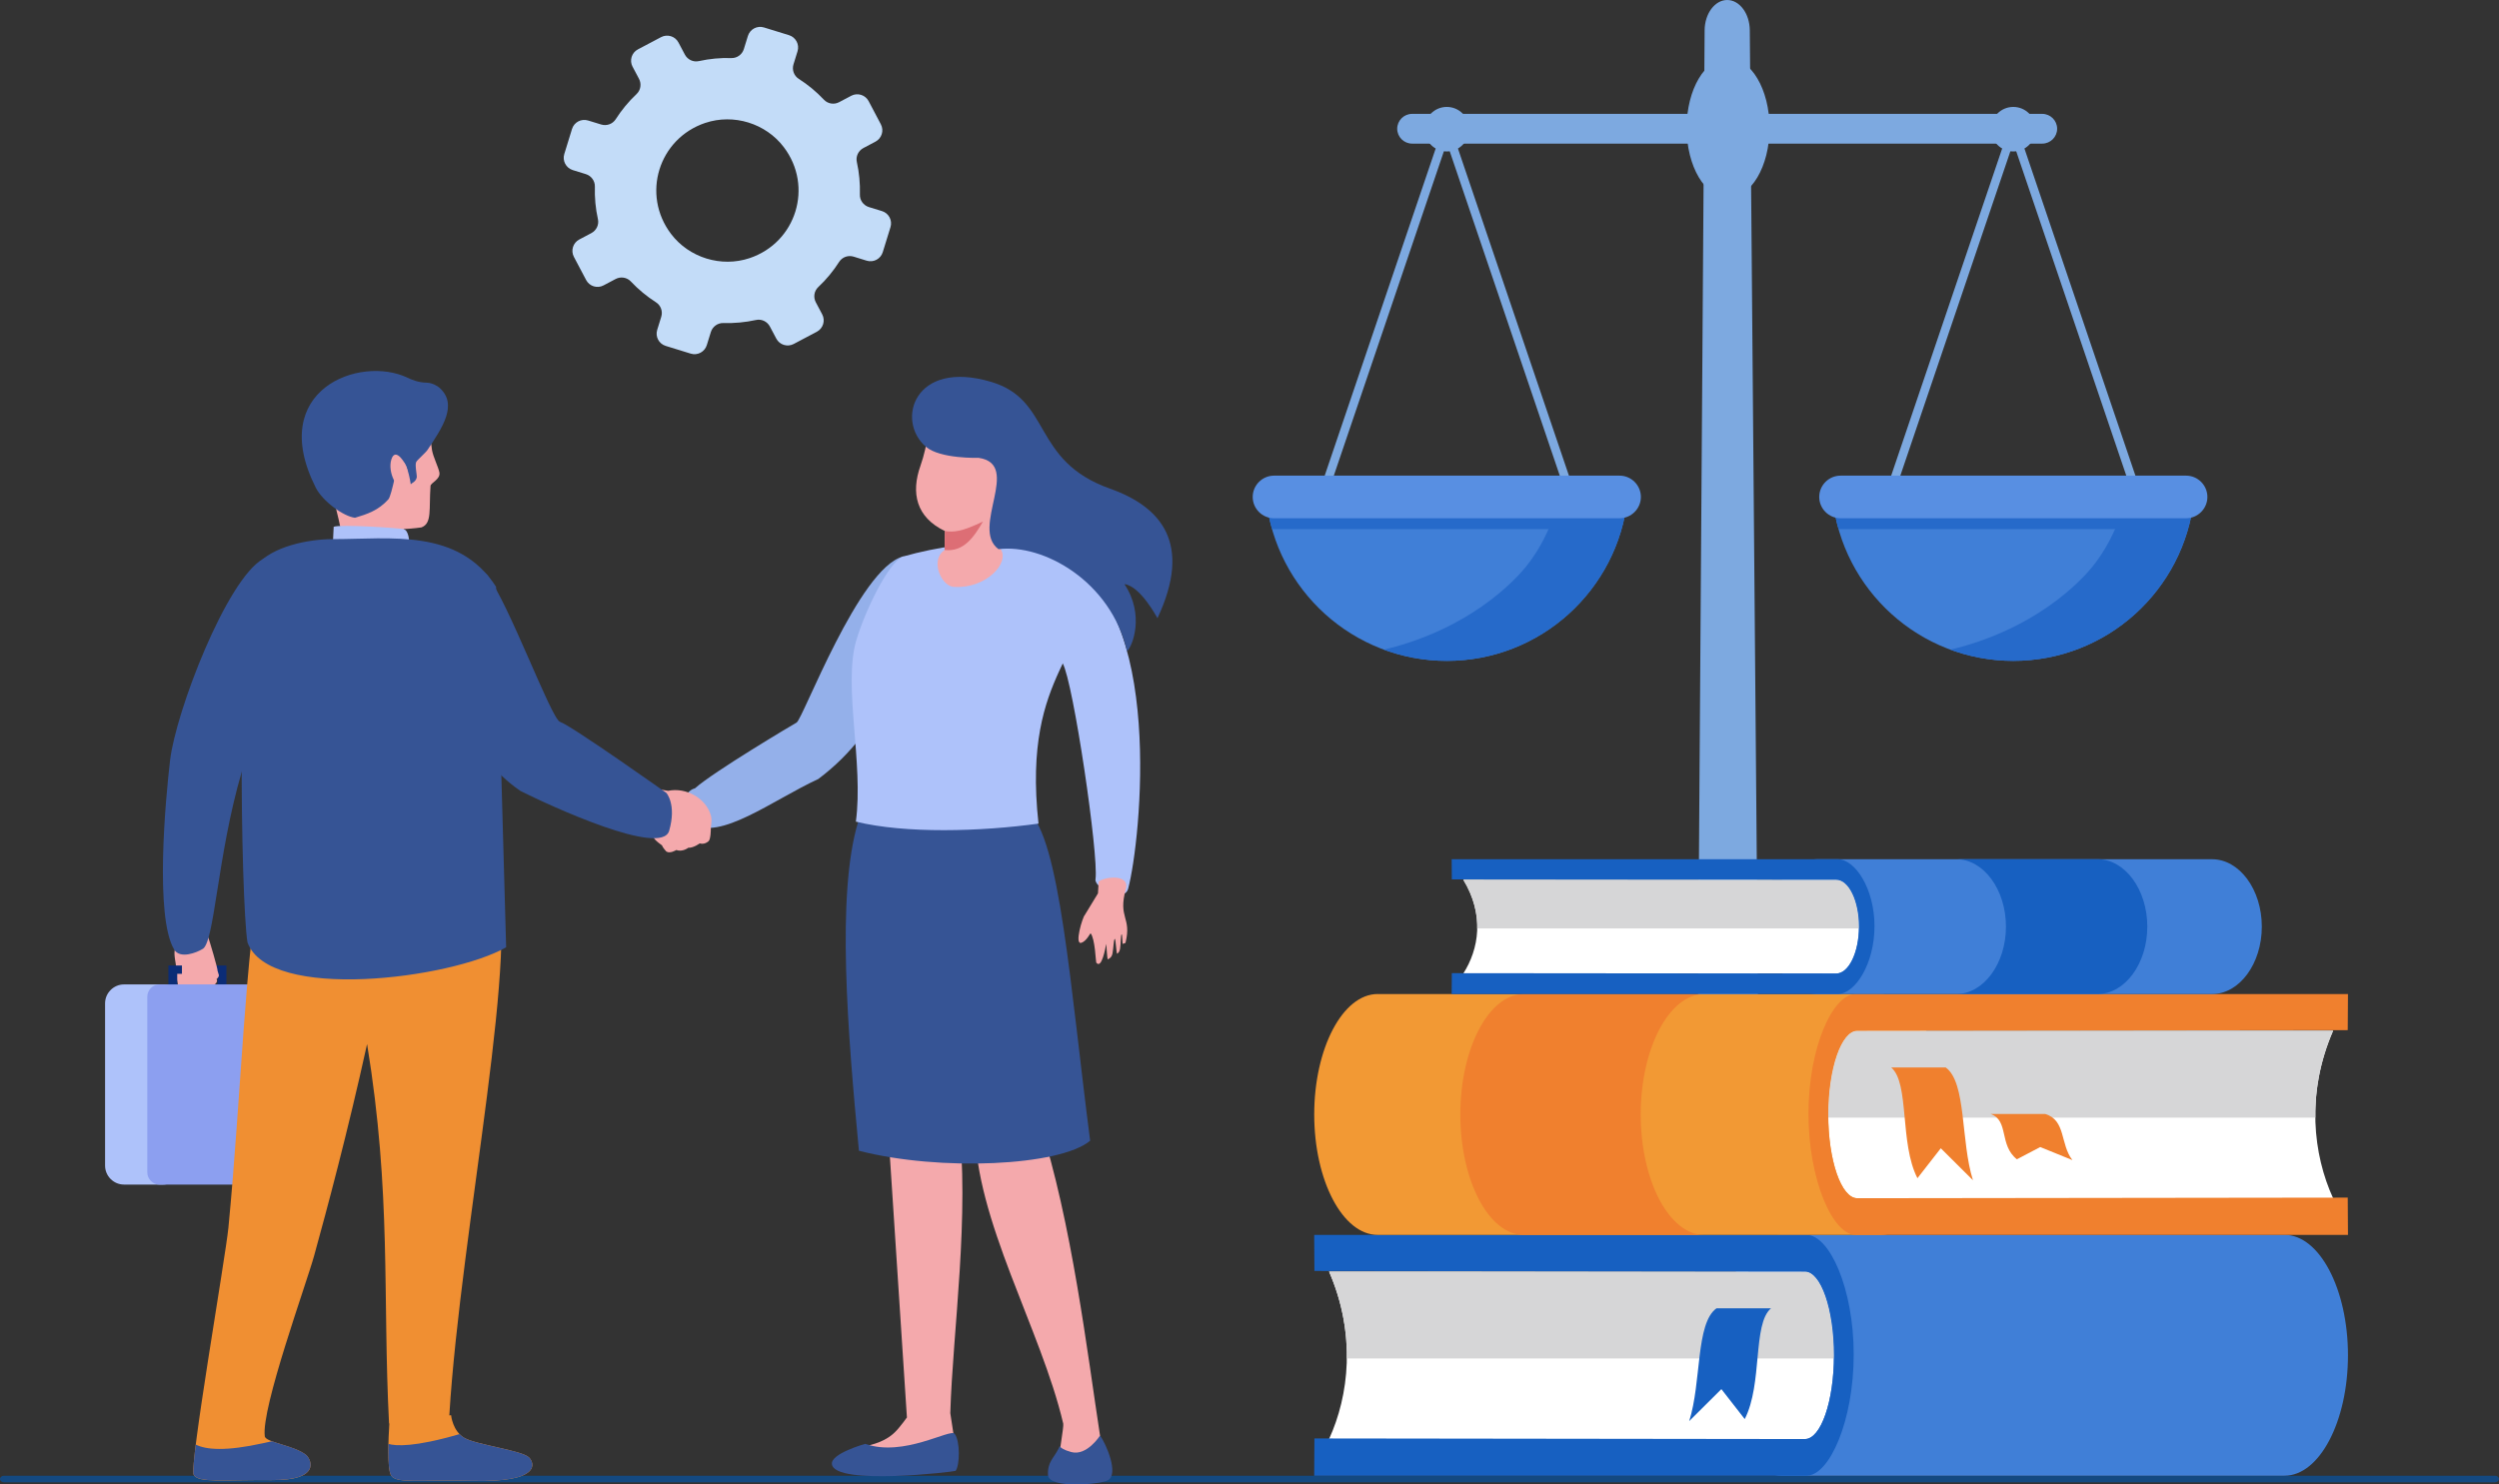 <?xml version="1.0" encoding="UTF-8"?>
<svg xmlns="http://www.w3.org/2000/svg" id="Layer_2" data-name="Layer 2" viewBox="0 0 772.75 459.16">
  <rect x="0" y="0" width="772.75" height="459.16" fill="#333333" stroke="none"/>
  <defs>
    <style>
      .cls-1, .cls-2 {
        fill: #f4a9ac;
      }

      .cls-3, .cls-4 {
        fill: #7da9e0;
      }

      .cls-5, .cls-6 {
        fill: #aec2fa;
      }

      .cls-7, .cls-8 {
        fill: #365495;
      }

      .cls-9 {
        fill: #588fe2;
      }

      .cls-2, .cls-10, .cls-11, .cls-8, .cls-12, .cls-13, .cls-14, .cls-15, .cls-16, .cls-17, .cls-18, .cls-6, .cls-4, .cls-19, .cls-20, .cls-21, .cls-22, .cls-23 {
        fill-rule: evenodd;
      }

      .cls-10 {
        fill: #266aca;
      }

      .cls-11 {
        fill: #1760c1;
      }

      .cls-12 {
        fill: #407fd7;
      }

      .cls-13 {
        fill: #0b2c76;
      }

      .cls-14 {
        fill: #94b0ea;
      }

      .cls-15 {
        fill: #144981;
      }

      .cls-16 {
        fill: #d6d6d7;
      }

      .cls-17 {
        fill: #dd6e75;
      }

      .cls-18 {
        fill: #c3dcf8;
      }

      .cls-19 {
        fill: #8c9ff0;
      }

      .cls-20 {
        fill: #f29934;
      }

      .cls-21 {
        fill: #f08f32;
      }

      .cls-22 {
        fill: #f0802e;
      }

      .cls-23 {
        fill: #fff;
      }
    </style>
  </defs>
  <g id="Layer_1-2" data-name="Layer 1">
    <g>
      <path class="cls-4" d="m534.09,0h0c3.84,0,6.95,4.21,6.99,9.35l3.07,365.21h-19.54l2.5-365.21c.04-5.14,3.15-9.35,6.99-9.35"></path>
      <path class="cls-4" d="m436.65,35.22h194.87c2.53,0,4.6,2.07,4.6,4.6s-2.07,4.6-4.6,4.6h-194.87c-2.53,0-4.6-2.07-4.6-4.6s2.07-4.6,4.6-4.6"></path>
      <path class="cls-4" d="m534.37,17.96c7.08,0,12.82,9.67,12.82,21.6s-5.74,21.6-12.82,21.6-12.82-9.67-12.82-21.6,5.74-21.6,12.82-21.6"></path>
      <polygon class="cls-3" points="622.56 44.13 584.77 155.55 582.23 154.69 621.29 39.53 622.56 39.96 623.83 39.53 662.89 154.69 660.36 155.55 622.56 44.13"></polygon>
      <path class="cls-12" d="m678.44,154.25c-3.02,28.2-26.89,50.16-55.88,50.16s-52.86-21.96-55.88-50.16h111.77Z"></path>
      <path class="cls-10" d="m568.51,163.65c-.87-3.04-1.49-6.18-1.83-9.4h94.62v9.4h-92.79Z"></path>
      <path class="cls-10" d="m678.44,154.25c-3.02,28.2-26.89,50.16-55.88,50.16-6.86,0-13.43-1.23-19.5-3.48,8.74-1.99,27.02-7.82,41.49-22.84,6.57-6.83,10.48-15.44,12.78-23.84h21.11Z"></path>
      <path class="cls-9" d="m569.14,147.12h106.85c3.63,0,6.59,2.97,6.59,6.59s-2.97,6.59-6.59,6.59h-106.85c-3.63,0-6.59-2.97-6.59-6.59s2.97-6.59,6.59-6.59"></path>
      <path class="cls-4" d="m622.56,33.07c3.8,0,6.89,3.08,6.89,6.89s-3.08,6.89-6.89,6.89-6.89-3.08-6.89-6.89,3.08-6.89,6.89-6.89"></path>
      <path class="cls-4" d="m622.56,37.5c1.36,0,2.46,1.1,2.46,2.46s-1.1,2.46-2.46,2.46-2.46-1.1-2.46-2.46,1.1-2.46,2.46-2.46"></path>
      <path class="cls-4" d="m447.39,33.07c3.8,0,6.89,3.08,6.89,6.89s-3.08,6.89-6.89,6.89-6.89-3.08-6.89-6.89,3.08-6.89,6.89-6.89"></path>
      <path class="cls-4" d="m447.39,37.5c1.36,0,2.46,1.1,2.46,2.46s-1.1,2.46-2.46,2.46-2.46-1.1-2.46-2.46,1.1-2.46,2.46-2.46"></path>
      <polygon class="cls-3" points="447.39 44.13 409.59 155.55 407.06 154.69 446.12 39.53 447.39 39.96 448.66 39.53 487.72 154.69 485.18 155.55 447.39 44.13"></polygon>
      <path class="cls-12" d="m503.27,154.25c-3.02,28.2-26.89,50.16-55.88,50.16s-52.86-21.96-55.88-50.16h111.77Z"></path>
      <path class="cls-10" d="m393.34,163.65c-.87-3.04-1.49-6.18-1.83-9.4h94.62v9.4h-92.79Z"></path>
      <path class="cls-10" d="m503.27,154.25c-3.02,28.2-26.89,50.16-55.88,50.16-6.86,0-13.43-1.23-19.5-3.48,8.74-1.99,27.02-7.82,41.49-22.84,6.57-6.83,10.48-15.44,12.78-23.84h21.11Z"></path>
      <path class="cls-9" d="m393.96,147.12h106.85c3.63,0,6.59,2.97,6.59,6.59s-2.97,6.59-6.59,6.59h-106.85c-3.63,0-6.59-2.97-6.59-6.59s2.97-6.59,6.59-6.59"></path>
      <path class="cls-15" d="m771.52,456.45H1.23c-.68,0-1.23.46-1.23,1.02s.55,1.02,1.23,1.02h770.28c.68,0,1.23-.46,1.23-1.02s-.55-1.02-1.23-1.02"></path>
      <polygon class="cls-13" points="70.01 298.64 67.4 298.64 67.28 298.64 65.82 298.64 65.82 301.21 67.28 301.21 67.28 304.76 70.01 304.76 70.01 298.64"></polygon>
      <path class="cls-1" d="m53.45,288.17c.28,2.28,1.13,3.34.61,5.56-.38,1.62.32,4.01.45,5.69.1,1.31-.16,6.76,2.08,6.66.25,0,.43-.1.61-.3.42,1,1.94.07,2.47-.26.52.95,2.21.26,2.68-.34.63,1.59,5.66-.69,4.61-2.32,1.21-1.17.6-1.3.31-2.6.21-.16-2.62-9.9-3.02-10.67-.61-1.16-1.54-2.14-1.49-3.49l-9.32,2.06Z"></path>
      <polygon class="cls-13" points="52.07 298.64 54.68 298.64 54.8 298.64 56.26 298.64 56.26 301.21 54.8 301.21 54.8 304.76 52.07 304.76 52.07 298.64"></polygon>
      <path class="cls-6" d="m38.35,304.49h12.05c3.22,0,5.86,2.64,5.86,5.86v50.19c0,3.22-2.64,5.86-5.86,5.86h-12.05c-3.22,0-5.86-2.64-5.86-5.86v-50.19c0-3.22,2.64-5.86,5.86-5.86"></path>
      <path class="cls-19" d="m49.34,304.49h32.31c2.08,0,3.79,1.71,3.79,3.79v54.34c0,2.08-1.71,3.79-3.79,3.79h-32.31c-2.08,0-3.79-1.71-3.79-3.79v-54.34c0-2.08,1.71-3.79,3.79-3.79"></path>
      <path class="cls-14" d="m276.39,194.07c2.93,9.09-2.22,31.02-23.35,46.88-14.15,6.54-30.53,19.33-39.12,13.79-4.63-2.99-2.74-10.03.98-10.91,5.67-5.08,30.45-19.8,31.42-20.33,1.96-1.08,19.31-47.77,32.88-51.35,1.63-1.05,1.94,14.75-2.82,21.92"></path>
      <path class="cls-7" d="m97.04,196.53c3.11-6.56.72-19.41-5.87-22.3-1.74-.76-6.64-3.17-9.85-1.34-11.3,6.44-26.97,47.26-28.73,62.28-1.45,12.33-4.74,48.4,1.24,58.5,1.84,3.11,7.12.89,8.66-.06,3.86-1.37,4.56-28.59,12.27-54.91,6.36-21.7,19.48-36.28,22.26-42.18"></path>
      <path class="cls-21" d="m152.51,271.08c9.44,16.75-10.06,108.98-13.57,166.71l.55-.05s.44,4.98,4.21,7.07c3.77,2.09,17.64,3.8,19.87,5.97,1.61,1.56,4.28,7.85-17.74,7.26-15.65-.42-23.2.95-24.88-1.63-1.29-1.98-.84-11.74-.56-16.12h-.09c-2.03-39.46.8-70.97-6.79-117.36-6.01,27.28-12.38,51.01-16.37,65.46-2.4,8.71-16.44,47.25-15.26,55.87.26,1.92,9.12,2.78,12.85,5.83,1.56,1.51,4.46,7.85-10.71,7.72-15.17-.13-22.49.92-24.11-1.58-1.52-2.33,9.83-67.34,10.72-76.51,3.92-40.51,5.14-85.29,10.37-111.68h0c2.7-110.02,60.29-81.67,55.11-15.06-.59,7.53,13.79,7.73,16.39,18.11"></path>
      <path class="cls-8" d="m84.08,445.78c2.93,1.1,8.04,2.16,10.65,4.29,1.56,1.51,4.46,7.85-10.71,7.72-15.17-.13-22.49.92-24.11-1.58-.34-.51-.05-4.07.62-9.39,3.13,1.59,9.23,2.15,20.89-.44l2.67-.59Zm58.01-2.21c.45.47.99.89,1.61,1.24,3.77,2.09,17.64,3.8,19.87,5.97,1.61,1.56,4.28,7.85-17.74,7.26-15.65-.42-23.2.95-24.88-1.63-.82-1.26-.94-5.64-.84-9.8,2.23.66,7.98,1.06,21.98-3.03Z"></path>
      <path class="cls-1" d="m106.91,119.3s14.97-5.68,21.88,5.89c1.73,2.9,4.42,3.35,4.37,7.28-.02,1.31,0,4.25.43,6.75.35,2.09,1.94,5.19,2.28,6.89.42,2.11-2.67,3.24-2.74,4.16-.52,7.35.52,11.6-2.81,12.86-8.42,1.2-21.73,1.01-25.59-6.23-3.86-7.24-7.35-17.7-7.19-24.7.17-6.99,5.43-10.87,9.37-12.89"></path>
      <path class="cls-1" d="m124.97,162.06s-.6,3.98.39,5.95c1,1.96-18.83,2.02-18.83,2.02,0,0-1.61-10.68-4.66-19.69-3.05-9.02,23.1,11.73,23.1,11.73"></path>
      <path class="cls-8" d="m109.8,160.14c3.7-1.1,7.2-2.24,10.29-5.69,1.1-1.23,2.85-11.77,3.47-11.98,2.33-.83,3.45,7.32,3.45,7.32.35-.43,1.58-.78,1.86-2.13.12-.6-.66-3.96-.15-4.81.37-.63,2.92-2.85,3.47-3.68,4.5-6.78,9.64-14.12,3.56-19.36-.25-.21-1.93-1.42-3.86-1.45-2.67-.04-4.79-1.01-5.86-1.52-14.75-7.08-43.65,3.73-28.4,33.98,2.13,4.24,8.67,8.97,12.17,9.33"></path>
      <path class="cls-5" d="m126.54,167.77s-.06-3.75-1.74-4.11c-1.68-.36-19.56-1.54-21.62-.72l-.23,4.77s5.26,1.61,23.58.06"></path>
      <path class="cls-1" d="m125.83,144.81c-.31-1.33-3.54-6.78-4.81-2.71-1.28,4.08,1.93,9.56,3.72,9.09,1.79-.47,1.89-3.01,1.09-6.39"></path>
      <path class="cls-1" d="m206.07,263.41s-1.12-1.18-1.36-1.94c0,0-2.39-1.6-2.69-2.6-.1-.31-.19-.59-.26-.76-.32-.71.83-1.98.54-3.9-.29-1.92-1.12-10.52-1.12-10.52l5.42.92c5.45-1.17,11.74,2.24,13.22,7.65.04.17.08.34.11.51.26,1.52-.18,2.77-.13,3.59.02.3-.03,3.29-.71,3.85-.95.78-1.92.92-2.72.66,0,0-1.93,1.44-3.54,1.35,0,0-1.74,1.39-3.71.7,0,0-1.92,1.21-3.05.47"></path>
      <path class="cls-7" d="m102.77,166.76c-7.67,0-18.62,2.38-23.27,7.9-6.66,7.92-5.01,104.47-2.98,116.81,6.62,18.46,62.93,11.33,79.99,1.53l-3.12-111.51c-11.71-18.13-32.43-14.73-50.62-14.73"></path>
      <path class="cls-1" d="m301.31,345.55c0,.88.04,1.79.15,2.73.02,29.12,20.42,62.67,27.32,92.07.23.97-1.51,10.22-1.31,11.19,3.06,3.28,11.8,7.9,12.73-7.21-3.91-25.39-8.76-66.42-18.82-97.31l.3-1.47h-20.38Zm-26.93,0l6.06,92.88c-.24.33-.47.64-.71.96-.18.25-.36.49-.54.72-.44.57-.86,1.11-1.3,1.62-.19.23-.39.45-.59.67-3.19,3.52-7.32,4.37-10.7,5.19-2.62.64-4.63.95-6.41,4.45-.06.11-.1.22-.13.33-.38,1.25.59,2.58,1.96,2.55l31.01-.97c1.53-.04,2.75-1.21,2.9-2.66.02-.21.03-.42,0-.63l-2.07-13.54s0-.02,0-.06c.72-25.15,6.17-61.46,2.46-91.51h-21.94Zm12.88-130.86l-2.79,23.1h15.94c-7.18-12.65-13.14-23.1-13.14-23.1Z"></path>
      <path class="cls-8" d="m265.32,254.36c-6.71,22.26-3.2,65.01.28,101.58,25.18,6.47,62.24,4.71,71.5-3.11-6.18-47.7-9.32-93.54-19.19-101.98-20.79-48.59-49.55-8.84-52.59,3.51"></path>
      <path class="cls-6" d="m333.55,178.77c5.92,24.17-17.8,27.2-12.42,75.98-17.77,2.47-41.2,3.15-56.48-.61,2.44-17.95-3.96-42.07.09-55.93,2.66-9.09,9.94-24.22,14.47-26.07,21.43-6.01,45.51-6.53,54.34,6.63"></path>
      <path class="cls-2" d="m292.19,164.25l-.11,5.86-.85.73c-3.34,3.58.28,10.93,4.08,10.7,9.62.47,17-7.41,14.11-11.69l-1.26-1.4-.28-8.3c.5-.03,4.11-2.08,5.18-2.41,1.07-.33,2.65-2.4,2.76-4.59.11-2.19-3.27-1.48-3.27-1.48,4.09-5.6,8.73-10.18,2.72-15.22-6.01-5.05-19.82-7.99-19.82-7.99l-8.31-2.88c1.06,2.87-.36,12.43-2.49,18.41-3.03,8.49-1.35,16.01,7.54,20.27"></path>
      <path class="cls-17" d="m303.97,161.3c-2.73,4.68-5.91,9.52-11.89,8.81l.11-5.86c2.66.43,5.26.22,11.78-2.95"></path>
      <path class="cls-6" d="m328.37,173.58c32.05,13.29,24.41,86.61,20.49,101.28-1.23,4.62-10.66-.31-10.1-2.95,1.01-7.5-6.86-60.8-10.14-66.72-4.73-8.55-12.67-33.58-.26-31.62"></path>
      <path class="cls-2" d="m339.73,272.69l-.21,3.63-4.08,6.71c-.68.66-3.32,9.3-1.04,8.58,1.6-.5,2.74-3.05,2.85-2.92,1.38,1.65,1.6,8.89,1.73,9.04,1.69,2.22,2.84-4.58,3.09-5.73.06-.3.25,4.86.52,4.73.32-.16,1.18-.54,1.42-1.81.3-1.56.37-4.31.69-4.51.33-.22.48,4.79.78,4.57.23-.17.71-.51.87-1.49.26-1.62.17-4.17.46-4.48.3-.32.19,3.27.44,2.96.19-.25.73-.12.8-.42,1.95-7.93-2.41-7.48.07-16.5,1.38-5.02-6.97-3.73-8.36-2.37"></path>
      <path class="cls-8" d="m302.65,141.61s-11.93.4-16.37-3.45c-9.32-8.01-3.65-27.13,20.19-20.05,18.97,5.63,12.38,24.38,36.76,33.03,15.93,5.65,25.51,17.02,14.69,40.06-.05.03-5.17-9.88-10.23-10.53,6.32,9.43,2.54,19.21.83,20.74-5.03-21.65-25.93-33.29-39.76-31.55-8.81-6.46,7.35-26.23-6.1-28.24"></path>
      <path class="cls-8" d="m267.56,446.59s-10.8,2.99-10.31,6.32c.98,6.72,38.04,2.28,38.24,2.04,1.31-1.63,1.47-9.22-.3-11.48-1.32-1.68-15.82,7.32-27.63,3.13"></path>
      <path class="cls-8" d="m324.07,456.24c.23,4.32,16.18,2.92,18.52,1.62,3.49-1.93-.59-11.36-2.43-13.83,0,0-4.06,6.4-8.87,5.11-4.81-1.29-3.12-2.72-3.94-1.1-1.54,3.03-3.49,4.22-3.28,8.2"></path>
      <path class="cls-7" d="m160.92,244.64c9.45,4.74,43.66,20.48,46,12.32,2.34-8.16-.86-11.7-.86-11.7,0,0-29.27-20.77-32.89-21.99-2.73-.92-15.7-36.39-22.61-45.57-11.47-10.63-22.25,44.65,10.36,66.94"></path>
      <path class="cls-12" d="m706.43,381.96h-155.55c-10.79,0-19.62,16.76-19.62,37.24h0c0,20.49,8.83,37.25,19.62,37.25h155.55c10.79,0,19.62-16.76,19.62-37.25h0c0-20.49-8.83-37.25-19.62-37.25"></path>
      <path class="cls-23" d="m558.13,445.1h-147.15c6.1-13.33,8.48-32.28,0-51.79h147.15c4.93,0,8.97,11.67,8.97,25.9s-4.04,25.9-8.97,25.9"></path>
      <path class="cls-16" d="m416.48,420.21c.11-8.48-1.47-17.62-5.5-26.9h147.15c4.93,0,8.97,11.67,8.97,25.89,0,.34,0,.67,0,1h-150.61Z"></path>
      <path class="cls-11" d="m406.38,456.45h152.24c7.09,0,14.59-16.98,14.59-37.47s-7.5-37.02-14.59-37.02h-152.24l.07,11.16,151.68.19c4.93,0,8.97,11.67,8.97,25.9s-4.04,25.9-8.97,25.9l-151.68-.19-.07,11.54Z"></path>
      <path class="cls-11" d="m547.61,404.68h-16.84c-6.46,4.61-4.6,22.9-8.43,34.88l9.95-9.89,7.22,9.26c5.59-10.86,2.39-29.39,8.11-34.24"></path>
      <path class="cls-20" d="m426.01,307.47h155.55c10.79,0,19.62,16.76,19.62,37.24h0c0,20.49-8.83,37.25-19.62,37.25h-155.55c-10.79,0-19.62-16.76-19.62-37.25h0c0-20.49,8.83-37.25,19.62-37.25"></path>
      <path class="cls-22" d="m471.19,307.47h55.78c-10.79,0-19.62,16.76-19.62,37.25h0c0,20.49,8.83,37.25,19.62,37.25h-55.78c-10.79,0-19.62-16.76-19.62-37.25h0c0-20.49,8.83-37.25,19.62-37.25"></path>
      <path class="cls-23" d="m574.3,370.61h147.15c-6.1-13.34-8.48-32.28,0-51.79h-147.15c-4.93,0-8.97,11.67-8.97,25.9s4.04,25.9,8.97,25.9"></path>
      <path class="cls-16" d="m715.95,345.71c-.11-8.48,1.47-17.62,5.5-26.9h-147.15c-4.93,0-8.97,11.67-8.97,25.89,0,.34,0,.67,0,1h150.61Z"></path>
      <path class="cls-22" d="m726.05,381.96h-152.24c-7.09,0-14.59-16.98-14.59-37.47s7.5-37.02,14.59-37.02h152.24l-.07,11.16-151.68.19c-4.93,0-8.97,11.67-8.97,25.9s4.04,25.9,8.97,25.9l151.68-.19.07,11.54Z"></path>
      <path class="cls-22" d="m584.82,330.18h16.84c6.46,4.61,4.6,22.9,8.43,34.88l-9.95-9.89-7.22,9.26c-5.59-10.86-2.39-29.39-8.11-34.25"></path>
      <path class="cls-22" d="m615.57,344.56h16.84c6.46,1.89,4.6,9.37,8.43,14.27l-9.95-4.04-7.22,3.79c-5.59-4.44-2.39-12.02-8.11-14.01"></path>
      <path class="cls-12" d="m684.03,265.76h-121.9c-8.46,0-15.38,9.38-15.38,20.85h0c0,11.47,6.92,20.86,15.38,20.86h121.9c8.46,0,15.38-9.38,15.38-20.85h0c0-11.47-6.92-20.85-15.38-20.85"></path>
      <path class="cls-11" d="m648.62,265.76h-43.71c8.46,0,15.38,9.39,15.38,20.85h0c0,11.47-6.92,20.85-15.38,20.85h43.71c8.46,0,15.38-9.38,15.38-20.85h0c0-11.47-6.92-20.85-15.38-20.85"></path>
      <path class="cls-23" d="m567.81,301.11h-115.32c4.78-7.47,6.65-18.08,0-29h115.32c3.86,0,7.03,6.53,7.03,14.5s-3.17,14.5-7.03,14.5"></path>
      <path class="cls-16" d="m456.8,287.17c.09-4.75-1.15-9.87-4.31-15.06h115.32c3.86,0,7.03,6.53,7.03,14.5,0,.19,0,.37,0,.56h-118.03Z"></path>
      <path class="cls-11" d="m448.89,307.47h119.31c5.56,0,11.44-9.51,11.44-20.98s-5.88-20.73-11.44-20.73h-119.31l.05,6.25,118.87.11c3.86,0,7.03,6.53,7.03,14.5s-3.17,14.5-7.03,14.5l-118.87-.11-.05,6.46Z"></path>
      <path class="cls-18" d="m195.62,20.65l1.98,3.74c.82,1.56.52,3.5-.77,4.71-2.49,2.34-4.64,4.96-6.44,7.78-.96,1.49-2.8,2.15-4.49,1.63l-4.05-1.24c-2.1-.65-4.32.52-4.97,2.62l-2.39,7.75c-.65,2.1.53,4.32,2.63,4.97l4.04,1.25c1.69.52,2.84,2.11,2.79,3.87-.1,3.34.2,6.72.94,10.05.38,1.73-.46,3.49-2.03,4.32l-3.74,1.98c-1.94,1.02-2.68,3.43-1.66,5.37l3.79,7.17c1.02,1.94,3.43,2.68,5.37,1.66l3.74-1.98c1.56-.83,3.5-.53,4.71.76,2.34,2.49,4.96,4.64,7.77,6.44,1.5.95,2.16,2.8,1.63,4.49l-1.25,4.04c-.65,2.1.53,4.32,2.63,4.96l7.74,2.39c2.1.65,4.32-.53,4.97-2.63l1.25-4.04c.52-1.69,2.11-2.85,3.88-2.79,3.34.1,6.72-.21,10.06-.94,1.73-.39,3.49.45,4.32,2.02l1.98,3.74c1.02,1.94,3.43,2.68,5.37,1.66l7.17-3.79c1.94-1.03,2.68-3.43,1.66-5.37l-1.98-3.74c-.83-1.57-.53-3.5.76-4.71,2.49-2.33,4.64-4.95,6.44-7.77.95-1.5,2.8-2.16,4.49-1.64l4.04,1.25c2.1.65,4.32-.53,4.97-2.63l2.39-7.74c.65-2.1-.53-4.33-2.63-4.97l-4.04-1.24c-1.7-.53-2.85-2.11-2.79-3.88.1-3.34-.2-6.72-.94-10.05-.39-1.73.46-3.5,2.02-4.33l3.74-1.98c1.94-1.02,2.69-3.43,1.66-5.37l-3.78-7.17c-1.03-1.93-3.43-2.68-5.38-1.65l-3.74,1.98c-1.56.83-3.5.52-4.71-.77-2.34-2.49-4.95-4.64-7.77-6.44-1.49-.95-2.16-2.79-1.63-4.49l1.25-4.04c.65-2.1-.53-4.33-2.63-4.98l-7.75-2.39c-2.1-.65-4.32.53-4.97,2.63l-1.25,4.05c-.52,1.69-2.1,2.84-3.87,2.79-3.34-.11-6.72.2-10.05.94-1.73.38-3.49-.45-4.32-2.02l-1.98-3.74c-1.02-1.94-3.43-2.68-5.37-1.66l-7.17,3.79c-1.94,1.02-2.68,3.43-1.65,5.37m22.48,17.38c8.76-2.94,18.7.12,24.28,7.49,9.22,12.15,3.87,29.49-10.59,34.34-8.76,2.93-18.69-.13-24.27-7.49-9.22-12.16-3.88-29.49,10.59-34.35Z"></path>
    </g>
  </g>
</svg>
